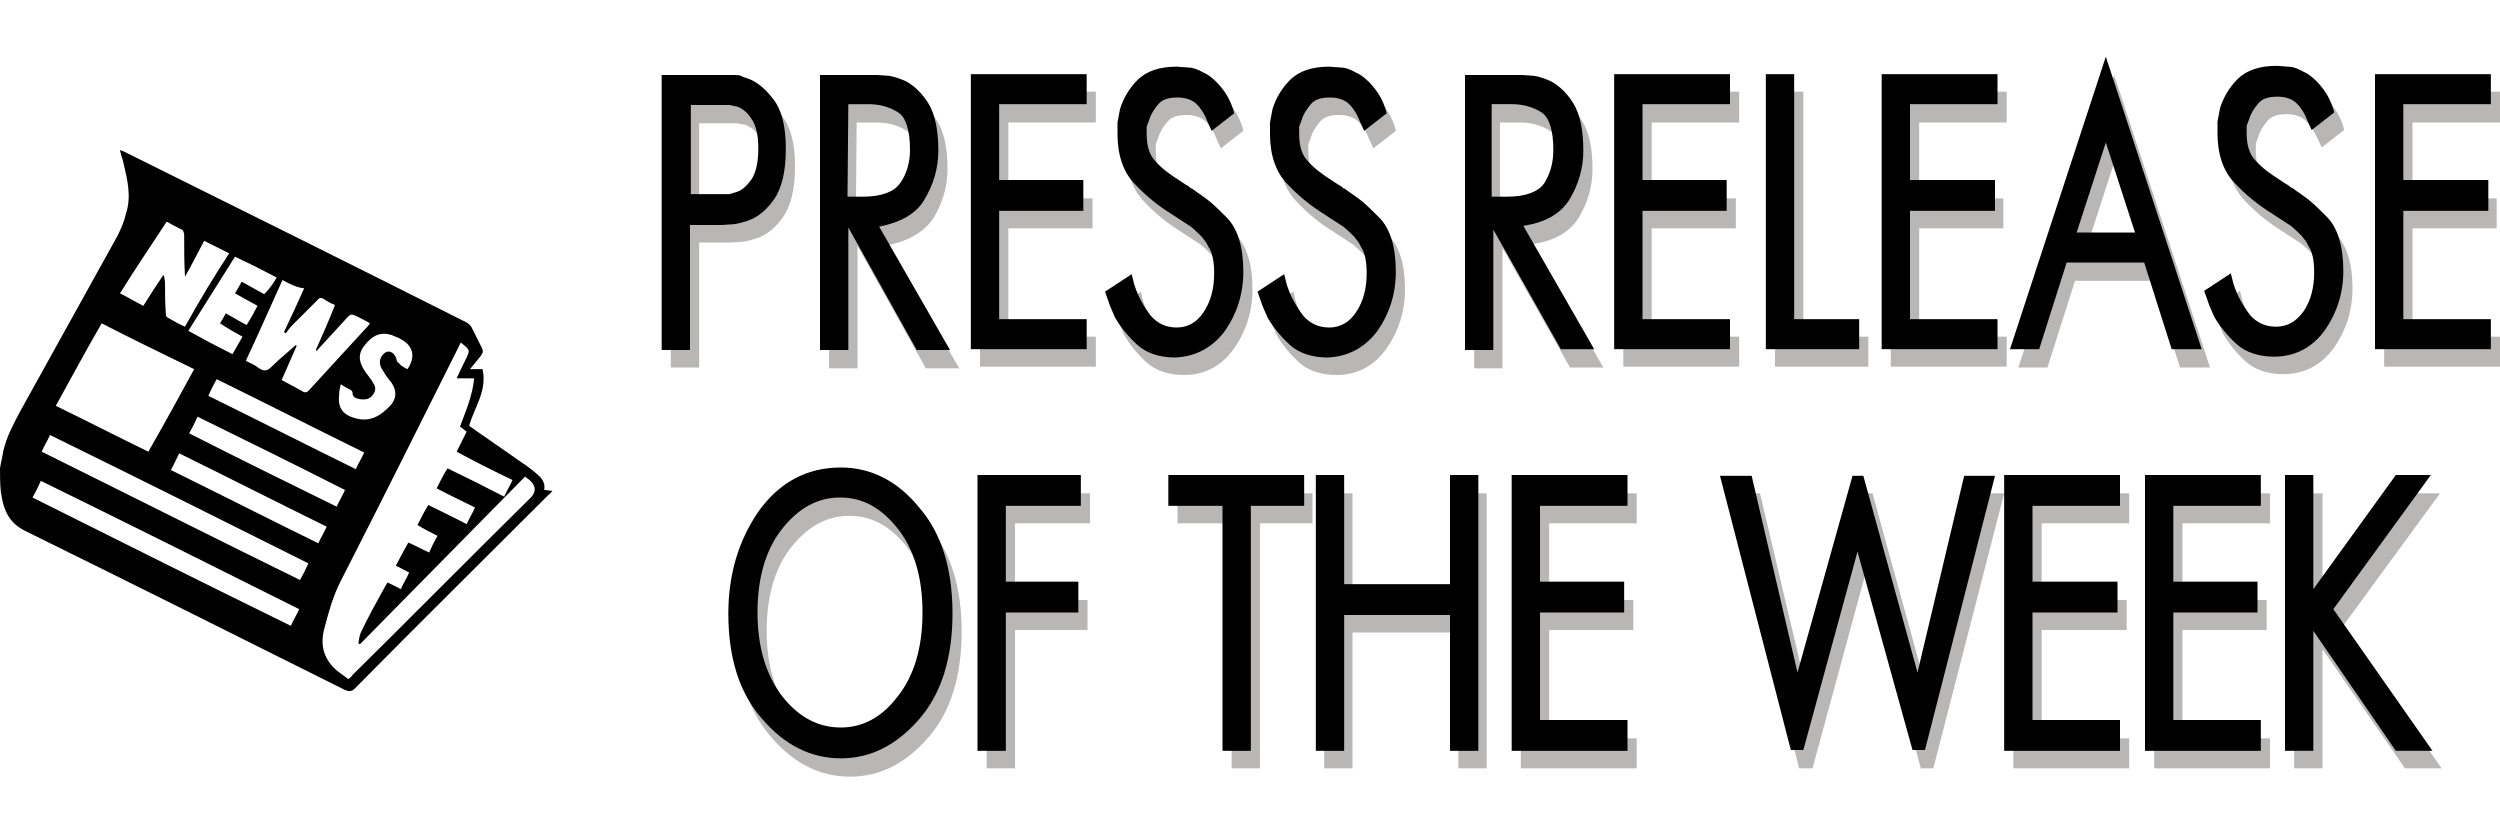 <?xml version="1.0" encoding="utf-8"?>
<!-- Generator: Adobe Illustrator 19.1.0, SVG Export Plug-In . SVG Version: 6.00 Build 0)  -->
<svg version="1.1" id="Слой_1" xmlns="http://www.w3.org/2000/svg" xmlns:xlink="http://www.w3.org/1999/xlink" x="0px" y="0px"
	 viewBox="-1550 659.3 300 100" style="enable-background:new -1550 659.3 300 100;" xml:space="preserve">
<style type="text/css">
	.st0{fill:#B8B7B5;}
</style>
<g>
	<g>
		<g>
			<path class="st0" d="M-1460.8,688.3c0.7-0.1,1.2-0.3,1.6-0.4c1.2-0.4,2.3-1.3,3.2-2.6c0.9-1.3,1.4-3.3,1.4-6c0-2.8-0.5-4.7-1.5-6
				c-1-1.3-2-2.1-3.1-2.5c-0.4-0.1-0.6-0.2-0.8-0.3c-0.2-0.1-0.5-0.1-0.9-0.1h-8.6v33h3.4v-15h3.8L-1460.8,688.3z M-1458,679.3
				c0,1.7-0.3,2.9-0.8,3.7c-0.5,0.7-1.1,1.3-1.7,1.5l-1,0.3h-4.6v-10.7h4.6l1,0.2c0.7,0.3,1.2,0.7,1.7,1.5
				C-1458.2,676.4-1458,677.7-1458,679.3z"/>
			<path class="st0" d="M-1438,685.5c1.1-1.8,1.7-3.8,1.7-5.9c0-2.5-0.4-4.4-1.2-5.7c-0.8-1.3-1.8-2.2-2.8-2.7
				c-0.7-0.3-1.3-0.5-1.9-0.6l-1.4-0.1h-6.9v33h3.4v-14.7l0,0l8.2,14.7h4l-8.5-14.8C-1440.9,688.2-1439.1,687.1-1438,685.5z
				 M-1447.2,674h2.4c1.3,0,2.5,0.3,3.6,1c0.9,0.6,1.4,2.1,1.4,4.5c0,1.5-0.4,2.9-1.2,4c-0.7,1-2.2,1.6-4.4,1.6h-1.9L-1447.2,674
				L-1447.2,674z"/>
			<polygon class="st0" points="-1432.4,703.3 -1418.5,703.3 -1418.5,699.7 -1429,699.7 -1429,686.7 -1418.9,686.7 -1418.9,683.1 
				-1429,683.1 -1429,674 -1418.5,674 -1418.5,670.3 -1432.4,670.3 			"/>
			<path class="st0" d="M-1401.9,701.1c1.4-2,2.2-4.4,2.2-7.1c0-3-0.7-5.2-2-6.5c-0.7-0.7-1.4-1.4-2-1.9s-1.4-1-2.2-1.6h-0.1
				l-0.2-0.2l-0.5-0.3l-0.6-0.4c-1.1-0.7-2.1-1.4-2.9-2.3c-0.8-0.8-1.1-1.9-1.1-3.4v-0.8l0.3-0.8c0.2-0.7,0.6-1.3,1.1-1.9
				s1.3-0.8,2.3-0.8s1.8,0.3,2.3,0.8c0.6,0.6,1,1.3,1.3,2.1l0.5,1.1l2.7-2.1l-0.1-0.4c-0.4-1.3-1-2.2-1.6-2.9
				c-0.6-0.7-1.3-1.3-2-1.6c-0.7-0.4-1.3-0.6-1.8-0.6l-1.4-0.1c-2,0-3.6,0.5-4.7,1.6c-1,1-1.7,2.2-2.1,3.5l-0.3,1.6v1.4
				c0,2.5,0.7,4.6,2.1,6c1.3,1.4,2.8,2.6,4.4,3.6l2.3,1.5c0.5,0.4,1,0.9,1.3,1.2c0.3,0.4,0.6,0.7,0.8,1.2c0.5,0.7,0.7,1.8,0.7,3.2
				c0,1.8-0.4,3.4-1.3,4.7c-0.8,1.2-1.9,1.8-3.2,1.8c-1.3,0-2.3-0.5-3.1-1.4c-0.9-1.2-1.5-2.3-1.9-3.5l-0.1-0.3l-0.3-1.2l-3.2,2.1
				l0.6,1.7l0.6,1.4c0.7,1.2,1.6,2.3,2.7,3.3s2.7,1.5,4.5,1.5C-1405.4,704.3-1403.4,703.2-1401.9,701.1z"/>
			<path class="st0" d="M-1383.6,701.1c1.4-2,2.2-4.4,2.2-7.1c0-3-0.7-5.2-2-6.5c-0.7-0.7-1.4-1.4-2-1.9s-1.4-1-2.2-1.6h-0.1
				l-0.2-0.2l-0.5-0.3l-0.6-0.4c-1.1-0.7-2.1-1.4-2.9-2.3c-0.8-0.8-1.1-1.9-1.1-3.4v-0.8l0.3-0.8c0.2-0.7,0.6-1.3,1.1-1.9
				s1.3-0.8,2.3-0.8s1.8,0.3,2.3,0.8c0.6,0.6,1,1.3,1.3,2.1l0.5,1.1l2.7-2.1l-0.1-0.4c-0.4-1.3-1-2.2-1.6-2.9
				c-0.6-0.7-1.3-1.3-2-1.6c-0.7-0.4-1.3-0.6-1.8-0.6l-1.4-0.1c-2,0-3.6,0.5-4.7,1.6c-1,1-1.7,2.2-2.1,3.5l-0.3,1.6v1.4
				c0,2.5,0.7,4.6,2.1,6c1.3,1.4,2.8,2.6,4.4,3.6l2.3,1.5c0.5,0.4,1,0.9,1.3,1.2c0.3,0.4,0.6,0.7,0.8,1.2c0.5,0.7,0.7,1.8,0.7,3.2
				c0,1.8-0.4,3.4-1.3,4.7c-0.8,1.2-1.9,1.8-3.2,1.8c-1.3,0-2.3-0.5-3.1-1.4c-0.9-1.2-1.5-2.3-1.9-3.5l-0.1-0.3l-0.3-1.2l-3.2,2.1
				l0.6,1.7l0.6,1.4c0.7,1.2,1.6,2.3,2.7,3.3s2.7,1.5,4.5,1.5C-1387.1,704.3-1385.1,703.2-1383.6,701.1z"/>
			<path class="st0" d="M-1369.9,688.7L-1369.9,688.7l8.3,14.7h4l-8.5-14.8c2.6-0.4,4.4-1.4,5.5-3.1c1.1-1.8,1.7-3.8,1.7-5.9
				c0-2.5-0.4-4.4-1.2-5.7c-0.8-1.3-1.8-2.2-2.8-2.7c-0.7-0.3-1.3-0.5-1.9-0.6l-1.4-0.1h-6.9v33h3.4v-14.8H-1369.9z M-1363.7,683.5
				c-0.7,1-2.2,1.6-4.4,1.6h-1.9V674h2.4c1.3,0,2.5,0.3,3.6,1c0.9,0.6,1.4,2.1,1.4,4.5C-1362.5,681-1362.9,682.3-1363.7,683.5z"/>
			<polygon class="st0" points="-1355.2,703.3 -1341.3,703.3 -1341.3,699.7 -1351.8,699.7 -1351.8,686.7 -1341.7,686.7 
				-1341.7,683.1 -1351.8,683.1 -1351.8,674 -1341.3,674 -1341.3,670.3 -1355.2,670.3 			"/>
			<polygon class="st0" points="-1325.8,699.7 -1333.6,699.7 -1333.6,670.3 -1337,670.3 -1337,703.3 -1325.8,703.3 			"/>
			<polygon class="st0" points="-1309.2,699.7 -1319.7,699.7 -1319.7,686.7 -1309.6,686.7 -1309.6,683.1 -1319.7,683.1 -1319.7,674 
				-1309.2,674 -1309.2,670.3 -1323.1,670.3 -1323.1,703.3 -1309.2,703.3 			"/>
			<path class="st0" d="M-1284.8,703.4l-11.5-35.1l-11.5,35.1h3.5l3.3-10.4h9.3l3.3,10.4H-1284.8z M-1299.7,689.3l3.5-10.8l3.5,10.8
				H-1299.7z"/>
			<path class="st0" d="M-1275.8,700.6c-1.3,0-2.3-0.5-3.1-1.4c-0.9-1.2-1.5-2.3-1.9-3.5l-0.1-0.3l-0.3-1.2l-3.2,2.1l0.6,1.7
				l0.6,1.4c0.7,1.2,1.6,2.3,2.7,3.3s2.7,1.5,4.5,1.5c2.5,0,4.6-1.1,6.1-3.2c1.4-2,2.2-4.4,2.2-7.1c0-3-0.7-5.2-2-6.5
				c-0.7-0.7-1.4-1.4-2-1.9s-1.4-1-2.2-1.6h-0.1l-0.2-0.2l-0.5-0.3l-0.6-0.4c-1.1-0.7-2.1-1.4-2.9-2.3c-0.8-0.8-1.1-1.9-1.1-3.4
				v-0.8l0.3-0.8c0.2-0.7,0.6-1.3,1.1-1.9c0.5-0.6,1.3-0.8,2.3-0.8s1.8,0.3,2.3,0.8c0.6,0.6,1,1.3,1.4,2.1l0.5,1.1l2.7-2.1l-0.1-0.4
				c-0.4-1.3-1-2.2-1.6-2.9c-0.6-0.7-1.3-1.3-2-1.6c-0.7-0.4-1.3-0.6-1.8-0.6l-1.4-0.1c-2,0-3.6,0.5-4.7,1.6c-1,1-1.7,2.2-2.1,3.5
				l-0.3,1.6v1.4c0,2.5,0.7,4.6,2.1,6c1.3,1.4,2.8,2.6,4.4,3.6l2.3,1.5c0.5,0.4,1,0.9,1.3,1.2c0.3,0.4,0.6,0.7,0.8,1.2
				c0.5,0.7,0.7,1.8,0.7,3.2c0,1.8-0.4,3.4-1.3,4.7C-1273.4,700-1274.4,700.6-1275.8,700.6z"/>
			<polygon class="st0" points="-1250,674 -1250,670.3 -1263.9,670.3 -1263.9,703.3 -1250,703.3 -1250,699.7 -1260.5,699.7 
				-1260.5,686.7 -1250.4,686.7 -1250.4,683.1 -1260.5,683.1 -1260.5,674 			"/>
			<path class="st0" d="M-1448,717.6c-4.1,0-7.4,1.8-9.9,5.3c-2.4,3.5-3.6,7.6-3.6,12.2c0,5.3,1.3,9.5,4,12.6
				c2.7,3.2,5.9,4.8,9.5,4.8s6.7-1.6,9.4-4.7c2.7-3.1,4-7.4,4-12.7c0-5.3-1.3-9.6-4-12.7C-1441.3,719.2-1444.4,717.6-1448,717.6z
				 M-1448,748.8c-2.7,0-5-1.2-7-3.7c-2-2.6-3-6-3-10.1c0-4.2,1-7.6,3-10.1s4.3-3.7,6.9-3.7c2.7,0,4.9,1.2,6.9,3.7s3,5.9,3,10.1
				c0,4.2-1,7.6-3,10.1S-1445.4,748.8-1448,748.8z"/>
			<polygon class="st0" points="-1431.6,751.5 -1428.2,751.5 -1428.2,734.9 -1419.5,734.9 -1419.5,731.3 -1428.2,731.3 
				-1428.2,722.1 -1419.2,722.1 -1419.2,718.5 -1431.6,718.5 			"/>
			<polygon class="st0" points="-1408.7,722.1 -1402.2,722.1 -1402.2,751.5 -1398.8,751.5 -1398.8,722.1 -1392.5,722.1 
				-1392.5,718.5 -1408.7,718.5 			"/>
			<polygon class="st0" points="-1375,731.6 -1387.7,731.6 -1387.7,718.5 -1391.1,718.5 -1391.1,751.5 -1387.7,751.5 -1387.7,735.2 
				-1375,735.2 -1375,751.5 -1371.6,751.5 -1371.6,718.5 -1375,718.5 			"/>
			<polygon class="st0" points="-1367.5,751.5 -1353.6,751.5 -1353.6,747.9 -1364.1,747.9 -1364.1,734.9 -1354,734.9 -1354,731.3 
				-1364.1,731.3 -1364.1,722.1 -1353.6,722.1 -1353.6,718.5 -1367.5,718.5 			"/>
			<polygon class="st0" points="-1308.4,751.5 -1294.5,751.5 -1294.5,747.9 -1305,747.9 -1305,734.9 -1294.8,734.9 -1294.8,731.3 
				-1305,731.3 -1305,722.1 -1294.5,722.1 -1294.5,718.5 -1308.4,718.5 			"/>
			<polygon class="st0" points="-1291.5,751.5 -1277.6,751.5 -1277.6,747.9 -1288.1,747.9 -1288.1,734.9 -1278,734.9 -1278,731.3 
				-1288.1,731.3 -1288.1,722.1 -1277.6,722.1 -1277.6,718.5 -1291.5,718.5 			"/>
			<polygon class="st0" points="-1257.2,718.5 -1261.4,718.5 -1271.3,732.2 -1271.3,718.5 -1274.7,718.5 -1274.7,751.5 
				-1271.3,751.5 -1271.3,737.2 -1261.4,751.5 -1257,751.5 -1268.9,734.5 			"/>
		</g>
		<polygon class="st0" points="-1332.5,751.5 -1326,727.6 -1319.5,751.5 -1318,751.5 -1309.5,718.5 -1313.2,718.5 -1318.8,742.1 
			-1325.3,718.5 -1326.7,718.5 -1333.2,742.2 -1338.8,718.5 -1342.5,718.5 -1334.1,751.5 		"/>
	</g>
	<g>
		<g>
			<path d="M-1461.9,686.2c0.7-0.1,1.2-0.3,1.6-0.4c1.2-0.4,2.3-1.3,3.2-2.6c0.9-1.3,1.4-3.3,1.4-6c0-2.8-0.5-4.7-1.5-6
				c-1-1.3-2-2.1-3.1-2.5c-0.4-0.1-0.6-0.2-0.8-0.3c-0.2-0.1-0.5-0.1-0.9-0.1h-8.6v33h3.4v-15h3.8L-1461.9,686.2z M-1459,677.1
				c0,1.7-0.3,2.9-0.8,3.7c-0.5,0.7-1.1,1.3-1.7,1.5l-1,0.3h-4.6v-10.7h4.6l1,0.2c0.7,0.3,1.2,0.7,1.7,1.5
				C-1459.3,674.3-1459,675.5-1459,677.1z"/>
			<path d="M-1439.1,683.3c1.1-1.8,1.7-3.8,1.7-5.9c0-2.5-0.4-4.4-1.2-5.7c-0.8-1.3-1.8-2.2-2.8-2.7c-0.7-0.3-1.3-0.5-1.9-0.6
				l-1.4-0.1h-6.9v33h3.4v-14.7l0,0l8.2,14.7h4l-8.5-14.8C-1442,686-1440.1,685-1439.1,683.3z M-1448.2,671.8h2.4
				c1.3,0,2.5,0.3,3.6,1c0.9,0.6,1.4,2.1,1.4,4.5c0,1.5-0.4,2.9-1.2,4c-0.7,1-2.2,1.6-4.4,1.6h-1.9L-1448.2,671.8L-1448.2,671.8z"/>
			<polygon points="-1433.5,701.2 -1419.6,701.2 -1419.6,697.6 -1430.1,697.6 -1430.1,684.6 -1420,684.6 -1420,680.9 -1430.1,680.9 
				-1430.1,671.8 -1419.6,671.8 -1419.6,668.2 -1433.5,668.2 			"/>
			<path d="M-1403,699c1.4-2,2.2-4.4,2.2-7.1c0-3-0.7-5.2-2-6.5c-0.7-0.7-1.4-1.4-2-1.9s-1.4-1-2.2-1.6h-0.1l-0.2-0.2l-0.5-0.3
				l-0.6-0.4c-1.1-0.7-2.1-1.4-2.9-2.3c-0.8-0.8-1.1-1.9-1.1-3.4v-0.8l0.3-0.8c0.2-0.7,0.6-1.3,1.1-1.9s1.3-0.8,2.3-0.8
				s1.8,0.3,2.3,0.8c0.6,0.6,1,1.3,1.3,2.1l0.5,1.1l2.7-2.1l-0.1-0.4c-0.4-1.3-1-2.2-1.6-2.9c-0.6-0.7-1.3-1.3-2-1.6
				c-0.7-0.4-1.3-0.6-1.8-0.6l-1.4-0.1c-2,0-3.6,0.5-4.7,1.6c-1,1-1.7,2.2-2.1,3.5l-0.3,1.6v1.4c0,2.5,0.7,4.6,2.1,6
				c1.3,1.4,2.8,2.6,4.4,3.6l2.3,1.5c0.5,0.4,1,0.9,1.3,1.2c0.3,0.4,0.6,0.7,0.8,1.2c0.5,0.7,0.7,1.8,0.7,3.2c0,1.8-0.4,3.4-1.3,4.7
				c-0.8,1.2-1.9,1.8-3.2,1.8c-1.3,0-2.3-0.5-3.1-1.4c-0.9-1.2-1.5-2.3-1.9-3.5l-0.1-0.3l-0.3-1.2l-3.2,2.1l0.6,1.7l0.6,1.4
				c0.7,1.2,1.6,2.3,2.7,3.3s2.7,1.5,4.5,1.5C-1406.5,702.1-1404.5,701-1403,699z"/>
			<path d="M-1384.7,699c1.4-2,2.2-4.4,2.2-7.1c0-3-0.7-5.2-2-6.5c-0.7-0.7-1.4-1.4-2-1.9s-1.4-1-2.2-1.6h-0.1l-0.2-0.2l-0.5-0.3
				l-0.6-0.4c-1.1-0.7-2.1-1.4-2.9-2.3c-0.8-0.8-1.1-1.9-1.1-3.4v-0.8l0.3-0.8c0.2-0.7,0.6-1.3,1.1-1.9s1.3-0.8,2.3-0.8
				s1.8,0.3,2.3,0.8c0.6,0.6,1,1.3,1.3,2.1l0.5,1.1l2.7-2.1l-0.1-0.4c-0.4-1.3-1-2.2-1.6-2.9c-0.6-0.7-1.3-1.3-2-1.6
				c-0.7-0.4-1.3-0.6-1.8-0.6l-1.4-0.1c-2,0-3.6,0.5-4.7,1.6c-1,1-1.7,2.2-2.1,3.5l-0.3,1.6v1.4c0,2.5,0.7,4.6,2.1,6
				c1.3,1.4,2.8,2.6,4.4,3.6l2.3,1.5c0.5,0.4,1,0.9,1.3,1.2c0.3,0.4,0.6,0.7,0.8,1.2c0.5,0.7,0.7,1.8,0.7,3.2c0,1.8-0.4,3.4-1.3,4.7
				c-0.8,1.2-1.9,1.8-3.2,1.8c-1.3,0-2.3-0.5-3.1-1.4c-0.9-1.2-1.5-2.3-1.9-3.5l-0.1-0.3l-0.3-1.2l-3.2,2.1l0.6,1.7l0.6,1.4
				c0.7,1.2,1.6,2.3,2.7,3.3s2.7,1.5,4.5,1.5C-1388.2,702.1-1386.2,701-1384.7,699z"/>
			<path d="M-1371,686.5L-1371,686.5l8.3,14.7h4l-8.5-14.8c2.6-0.4,4.4-1.4,5.5-3.1c1.1-1.8,1.7-3.8,1.7-5.9c0-2.5-0.4-4.4-1.2-5.7
				c-0.8-1.3-1.8-2.2-2.8-2.7c-0.7-0.3-1.3-0.5-1.9-0.6l-1.4-0.1h-6.9v33h3.4v-14.8H-1371z M-1364.7,681.3c-0.7,1-2.2,1.6-4.4,1.6
				h-1.9v-11.1h2.4c1.3,0,2.5,0.3,3.6,1c0.9,0.6,1.4,2.1,1.4,4.5C-1363.6,678.9-1364,680.2-1364.7,681.3z"/>
			<polygon points="-1356.3,701.2 -1342.4,701.2 -1342.4,697.6 -1352.9,697.6 -1352.9,684.6 -1342.8,684.6 -1342.8,680.9 
				-1352.9,680.9 -1352.9,671.8 -1342.4,671.8 -1342.4,668.2 -1356.3,668.2 			"/>
			<polygon points="-1326.9,697.6 -1334.7,697.6 -1334.7,668.2 -1338.1,668.2 -1338.1,701.2 -1326.9,701.2 			"/>
			<polygon points="-1310.3,697.6 -1320.8,697.6 -1320.8,684.6 -1310.6,684.6 -1310.6,680.9 -1320.8,680.9 -1320.8,671.8 
				-1310.3,671.8 -1310.3,668.2 -1324.2,668.2 -1324.2,701.2 -1310.3,701.2 			"/>
			<path d="M-1285.8,701.2l-11.5-35.1l-11.5,35.1h3.5l3.3-10.4h9.3l3.3,10.4H-1285.8z M-1300.8,687.2l3.5-10.8l3.5,10.8H-1300.8z"/>
			<path d="M-1276.9,698.5c-1.3,0-2.3-0.5-3.1-1.4c-0.9-1.2-1.5-2.3-1.9-3.5l-0.1-0.3l-0.3-1.2l-3.2,2.1l0.6,1.7l0.6,1.4
				c0.7,1.2,1.6,2.3,2.7,3.3s2.7,1.5,4.5,1.5c2.5,0,4.6-1.1,6.1-3.2c1.4-2,2.2-4.4,2.2-7.1c0-3-0.7-5.2-2-6.5
				c-0.7-0.7-1.4-1.4-2-1.9s-1.4-1-2.2-1.6h-0.1l-0.2-0.2l-0.5-0.3l-0.6-0.4c-1.1-0.7-2.1-1.4-2.9-2.3c-0.8-0.8-1.1-1.9-1.1-3.4
				v-0.8l0.3-0.8c0.2-0.7,0.6-1.3,1.1-1.9c0.5-0.6,1.3-0.8,2.3-0.8s1.8,0.3,2.3,0.8c0.6,0.6,1,1.3,1.3,2.1l0.5,1.1l2.7-2.1l-0.1-0.4
				c-0.4-1.3-1-2.2-1.6-2.9c-0.6-0.7-1.3-1.3-2-1.6c-0.7-0.4-1.3-0.6-1.8-0.6l-1.4-0.1c-2,0-3.6,0.5-4.7,1.6c-1,1-1.7,2.2-2.1,3.5
				l-0.3,1.6v1.4c0,2.5,0.7,4.6,2.1,6c1.3,1.4,2.8,2.6,4.4,3.6l2.3,1.5c0.5,0.4,1,0.9,1.3,1.2c0.3,0.4,0.6,0.7,0.8,1.2
				c0.5,0.7,0.7,1.8,0.7,3.2c0,1.8-0.4,3.4-1.3,4.7C-1274.5,697.9-1275.5,698.5-1276.9,698.5z"/>
			<polygon points="-1251.1,671.8 -1251.1,668.2 -1265,668.2 -1265,701.2 -1251.1,701.2 -1251.1,697.6 -1261.6,697.6 -1261.6,684.6 
				-1251.4,684.6 -1251.4,680.9 -1261.6,680.9 -1261.6,671.8 			"/>
			<path d="M-1449.1,715.4c-4.1,0-7.4,1.8-9.9,5.3c-2.4,3.5-3.6,7.6-3.6,12.2c0,5.3,1.3,9.5,4,12.6c2.7,3.2,5.9,4.8,9.5,4.8
				s6.7-1.6,9.4-4.7c2.7-3.1,4-7.4,4-12.7c0-5.3-1.3-9.6-4-12.7C-1442.3,717-1445.5,715.4-1449.1,715.4z M-1449.1,746.6
				c-2.7,0-5-1.2-7-3.7c-2-2.6-3-6-3-10.1c0-4.2,1-7.6,3-10.1s4.3-3.7,6.9-3.7c2.7,0,4.9,1.2,6.9,3.7s3,5.9,3,10.1s-1,7.6-3,10.1
				C-1444.2,745.4-1446.5,746.6-1449.1,746.6z"/>
			<polygon points="-1432.7,749.4 -1429.3,749.4 -1429.3,732.8 -1420.6,732.8 -1420.6,729.1 -1429.3,729.1 -1429.3,720 -1420.3,720 
				-1420.3,716.3 -1432.7,716.3 			"/>
			<polygon points="-1409.8,720 -1403.3,720 -1403.3,749.4 -1399.9,749.4 -1399.9,720 -1393.5,720 -1393.5,716.3 -1409.8,716.3 			
				"/>
			<polygon points="-1376,729.4 -1388.7,729.4 -1388.7,716.3 -1392.1,716.3 -1392.1,749.4 -1388.7,749.4 -1388.7,733.1 -1376,733.1 
				-1376,749.4 -1372.6,749.4 -1372.6,716.3 -1376,716.3 			"/>
			<polygon points="-1368.6,749.4 -1354.7,749.4 -1354.7,745.7 -1365.2,745.7 -1365.2,732.8 -1355.1,732.8 -1355.1,729.1 
				-1365.2,729.1 -1365.2,720 -1354.7,720 -1354.7,716.3 -1368.6,716.3 			"/>
			<polygon points="-1309.5,749.4 -1295.6,749.4 -1295.6,745.7 -1306.1,745.7 -1306.1,732.8 -1295.9,732.8 -1295.9,729.1 
				-1306.1,729.1 -1306.1,720 -1295.6,720 -1295.6,716.3 -1309.5,716.3 			"/>
			<polygon points="-1292.6,749.4 -1278.7,749.4 -1278.7,745.7 -1289.2,745.7 -1289.2,732.8 -1279.1,732.8 -1279.1,729.1 
				-1289.2,729.1 -1289.2,720 -1278.7,720 -1278.7,716.3 -1292.6,716.3 			"/>
			<polygon points="-1258.3,716.3 -1262.5,716.3 -1272.4,730 -1272.4,716.3 -1275.8,716.3 -1275.8,749.4 -1272.4,749.4 -1272.4,735 
				-1262.5,749.4 -1258.1,749.4 -1270,732.4 			"/>
		</g>
		<polygon points="-1333.6,749.3 -1327.1,725.5 -1320.5,749.3 -1319,749.3 -1310.6,716.4 -1314.3,716.4 -1319.9,740 -1326.4,716.4 
			-1327.7,716.4 -1334.3,740 -1339.8,716.4 -1343.6,716.4 -1335.1,749.3 		"/>
	</g>
	<g id="HnM2oK.tif">
		<g>
			<path d="M-1550,715.5c0.1-0.7,0.3-1.4,0.4-2.1c0.4-1.7,1.2-3.2,2-4.7c3.9-7,7.8-14.1,11.7-21.1c0.4-0.8,0.8-1.7,1-2.6
				c0.7-2.1,0.2-4.1-0.3-6.2c-0.1-0.5-0.3-0.9-0.4-1.5c0.2,0.1,0.3,0.1,0.5,0.2c13.7,6.8,27.4,13.6,41.1,20.5
				c0.2,0.1,0.5,0.4,0.6,0.6c0.4,0.8,0.8,1.6,1.2,2.4c0.2,0.4,0.2,0.6-0.1,1c-0.4,0.5-0.8,1-1.3,1.6c0.6,0,1.1,0,1.5,0
				c0.6,2.6-1,4.6-1.6,6.8c2.1,1.5,4.2,2.9,6.3,4.4c0.5,0.3,1,0.7,1.5,1.1c0.7,0.6,1.4,1.1,1.2,2.2c0.4,0,0.6,0.1,1,0.1
				c-0.2,0.2-0.3,0.4-0.5,0.5c-7.7,7.7-15.5,15.4-23.2,23.2c-0.4,0.4-0.7,0.4-1.2,0.2c-12.8-6.4-25.6-12.8-38.4-19.1
				c-1.8-0.9-2.5-2.3-2.8-4.1c0-0.2-0.1-0.4-0.1-0.6C-1550,717.3-1550,716.4-1550,715.5z M-1494.7,700.4c-0.1,0.2-0.2,0.4-0.3,0.6
				c-4.7,9.4-9.4,18.8-14.2,28.2c-0.9,1.8-1.4,3.7-1.9,5.6c-0.6,2.3,0.2,4.1,2.1,5.4c0.3,0.2,0.5,0.4,0.8,0.6
				c0.2-0.2,0.4-0.3,0.5-0.5c7.1-7,14.1-14.1,21.2-21.1c1-0.9,0.9-1.8-0.5-2.7c-6.6,6.7-13.2,13.4-19.8,20.1c-0.1,0-0.1-0.1-0.2-0.1
				c0.1-0.4,0.1-0.9,0.3-1.3c0.9-1.9,1.9-3.7,2.9-5.5c0.1-0.2,0.2-0.3,0.3-0.5c0.6,0.3,1.1,0.5,1.6,0.8c0.3-0.7,0.7-1.3,1-2
				c-0.6-0.3-1.1-0.6-1.6-0.8c0.5-1,1-1.9,1.5-2.8c0.9,0.4,1.6,0.8,2.5,1.2c0.3-0.7,0.6-1.3,1-2c-0.8-0.4-1.6-0.8-2.4-1.3
				c0.4-0.8,0.8-1.6,1.3-2.4c1.6,0.8,3.1,1.5,4.6,2.3c0.3-0.7,0.7-1.3,1-2c-1.6-0.8-3.1-1.5-4.6-2.3c0.4-0.8,0.8-1.6,1.3-2.4
				c2.3,1.1,4.5,2.2,6.8,3.4c0.3-0.7,0.7-1.3,1-2c-2.3-1.1-4.5-2.2-6.7-3.4c0.4-0.8,0.8-1.6,1.2-2.4c-0.3-0.2-0.6-0.5-0.8-0.6
				c0.7-1.9,1.5-3.7,1.7-5.8c-0.8,0-1.4,0-2.1,0c0.4-0.9,0.8-1.7,1.2-2.5C-1493.6,701.3-1493.6,701.3-1494.7,700.4z M-1537.8,698.1
				c-1.9,3.3-3.7,6.6-5.5,9.9c3.7,1.8,7.4,3.7,11.1,5.5c1.9-3.3,3.7-6.6,5.5-9.9C-1530.4,701.8-1534.1,700-1537.8,698.1z
				 M-1516.1,692.9c-1.5,3.3-2.9,6.5-4.4,9.7c0.6,0.3,1.1,0.5,1.6,0.9c0.6,0.4,1,0.3,1.5-0.2c0.9-0.9,1.9-1.7,2.9-2.6l0.1,0.1
				c-0.6,1.4-1.2,2.7-1.8,4.1c0.9,0.5,1.7,0.9,2.4,1.3c0.4,0.3,0.7,0.2,1-0.2c2.2-2.4,4.5-4.9,6.7-7.3c0.2-0.2,0.3-0.3,0.5-0.6
				c-0.5-0.3-0.9-0.5-1.3-0.7c-1-0.5-1-0.5-1.7,0.3c-1.1,1.2-2.3,2.5-3.4,3.7c0,0-0.1,0-0.1-0.1c0.8-1.8,1.6-3.6,2.3-5.4
				c-0.5-0.2-0.9-0.4-1.3-0.7c-0.3-0.2-0.6-0.2-0.8,0.1c-1,1-2,2-3,3c-0.3,0.3-0.6,0.7-0.8,1c-0.1-0.1-0.2-0.1-0.2-0.2
				c0.8-1.7,1.6-3.4,2.4-5.2C-1514.4,693.8-1515.2,693.4-1516.1,692.9z M-1546.1,719c10.4,5.2,20.6,10.3,31,15.4
				c0.3-0.7,0.7-1.3,1-2c-10.4-5.2-20.6-10.3-31-15.4C-1545.4,717.7-1545.7,718.3-1546.1,719z M-1513,726.9
				c-10.4-5.2-20.6-10.3-31-15.4c-0.3,0.7-0.7,1.3-1,2c10.3,5.1,20.6,10.3,31,15.4C-1513.6,728.2-1513.3,727.6-1513,726.9z
				 M-1522.5,689.7c-1-0.5-2-1-3-1.5c-0.8,1.5-1.5,2.9-2.3,4.3c-0.1-1.7-0.1-3.3-0.1-5c0-0.2-0.1-0.5-0.2-0.6
				c-0.6-0.3-1.2-0.6-1.9-1c-1.9,2.9-3.8,5.7-5.6,8.6c1,0.5,1.8,1,2.8,1.5c0.8-1.3,1.6-2.5,2.4-3.7c0.2,0.3,0.1,0.5,0.2,0.8
				c0,1.3,0,2.5,0.1,3.8c0,0.2,0,0.4,0.2,0.5c0.7,0.4,1.4,0.8,2.1,1.1C-1526.2,695.6-1524.4,692.6-1522.5,689.7z M-1516.8,692.6
				c-1.7-0.9-3.3-1.7-5-2.5c-1.9,3-3.7,5.9-5.6,8.9c1.8,1,3.5,1.9,5.3,2.8c0.4-0.7,0.8-1.4,1.2-2.1c-0.9-0.5-1.8-1-2.7-1.6
				c0.3-0.5,0.5-0.8,0.7-1.2c0.9,0.5,1.7,1,2.5,1.4c0.5-0.8,0.9-1.5,1.3-2.3c-0.9-0.5-1.8-1-2.7-1.5c0.3-0.5,0.6-1,0.8-1.4
				c0.9,0.5,1.8,1,2.7,1.5C-1517.6,693.9-1517.2,693.3-1516.8,692.6z M-1529.5,715.7c5.9,2.9,11.8,5.9,17.7,8.8c0.3-0.7,0.7-1.3,1-2
				c-5.9-2.9-11.8-5.9-17.7-8.8C-1528.8,714.3-1529.1,715-1529.5,715.7z M-1525,706.8c5.9,2.9,11.8,5.9,17.7,8.8
				c0.3-0.7,0.7-1.3,1-2c-5.9-2.9-11.8-5.9-17.7-8.8C-1524.4,705.5-1524.7,706.1-1525,706.8z M-1527.3,711.3
				c5.9,3,11.8,5.9,17.7,8.8c0.3-0.7,0.7-1.3,1-2c-5.9-3-11.8-5.9-17.7-8.8C-1526.6,710-1526.9,710.6-1527.3,711.3z M-1501.1,703.6
				c1-1.5,0.7-2.8-0.8-3.6c-0.3-0.2-0.7-0.3-1.1-0.5c-1.3-0.4-2.3,0-3.3,1.3c-0.7,0.9-0.7,1.8,0,2.9c0.3,0.5,0.8,1,1.1,1.6
				c0.3,0.4,0.3,0.9,0,1.3c-0.4,0.6-0.9,0.7-1.6,0.6c-0.5-0.1-0.9-0.2-0.9-0.8c0-0.1-0.1-0.2-0.2-0.3c-0.4-0.2-0.8-0.4-1.2-0.7
				c-0.1,0.4-0.2,0.8-0.2,1.2c-0.2,1.6,0.4,2.5,2,2.9c1.8,0.5,3.1-0.4,4.2-1.6c0.6-0.7,0.7-1.5,0.3-2.3c-0.3-0.6-0.8-1-1.1-1.6
				c-0.2-0.3-0.5-0.7-0.5-1.1c-0.1-0.6,0.4-1.3,0.9-1.4s1,0.4,1.1,1c0,0.1,0.1,0.3,0.3,0.4C-1501.9,703.2-1501.5,703.4-1501.1,703.6
				z"/>
		</g>
	</g>
</g>
</svg>
